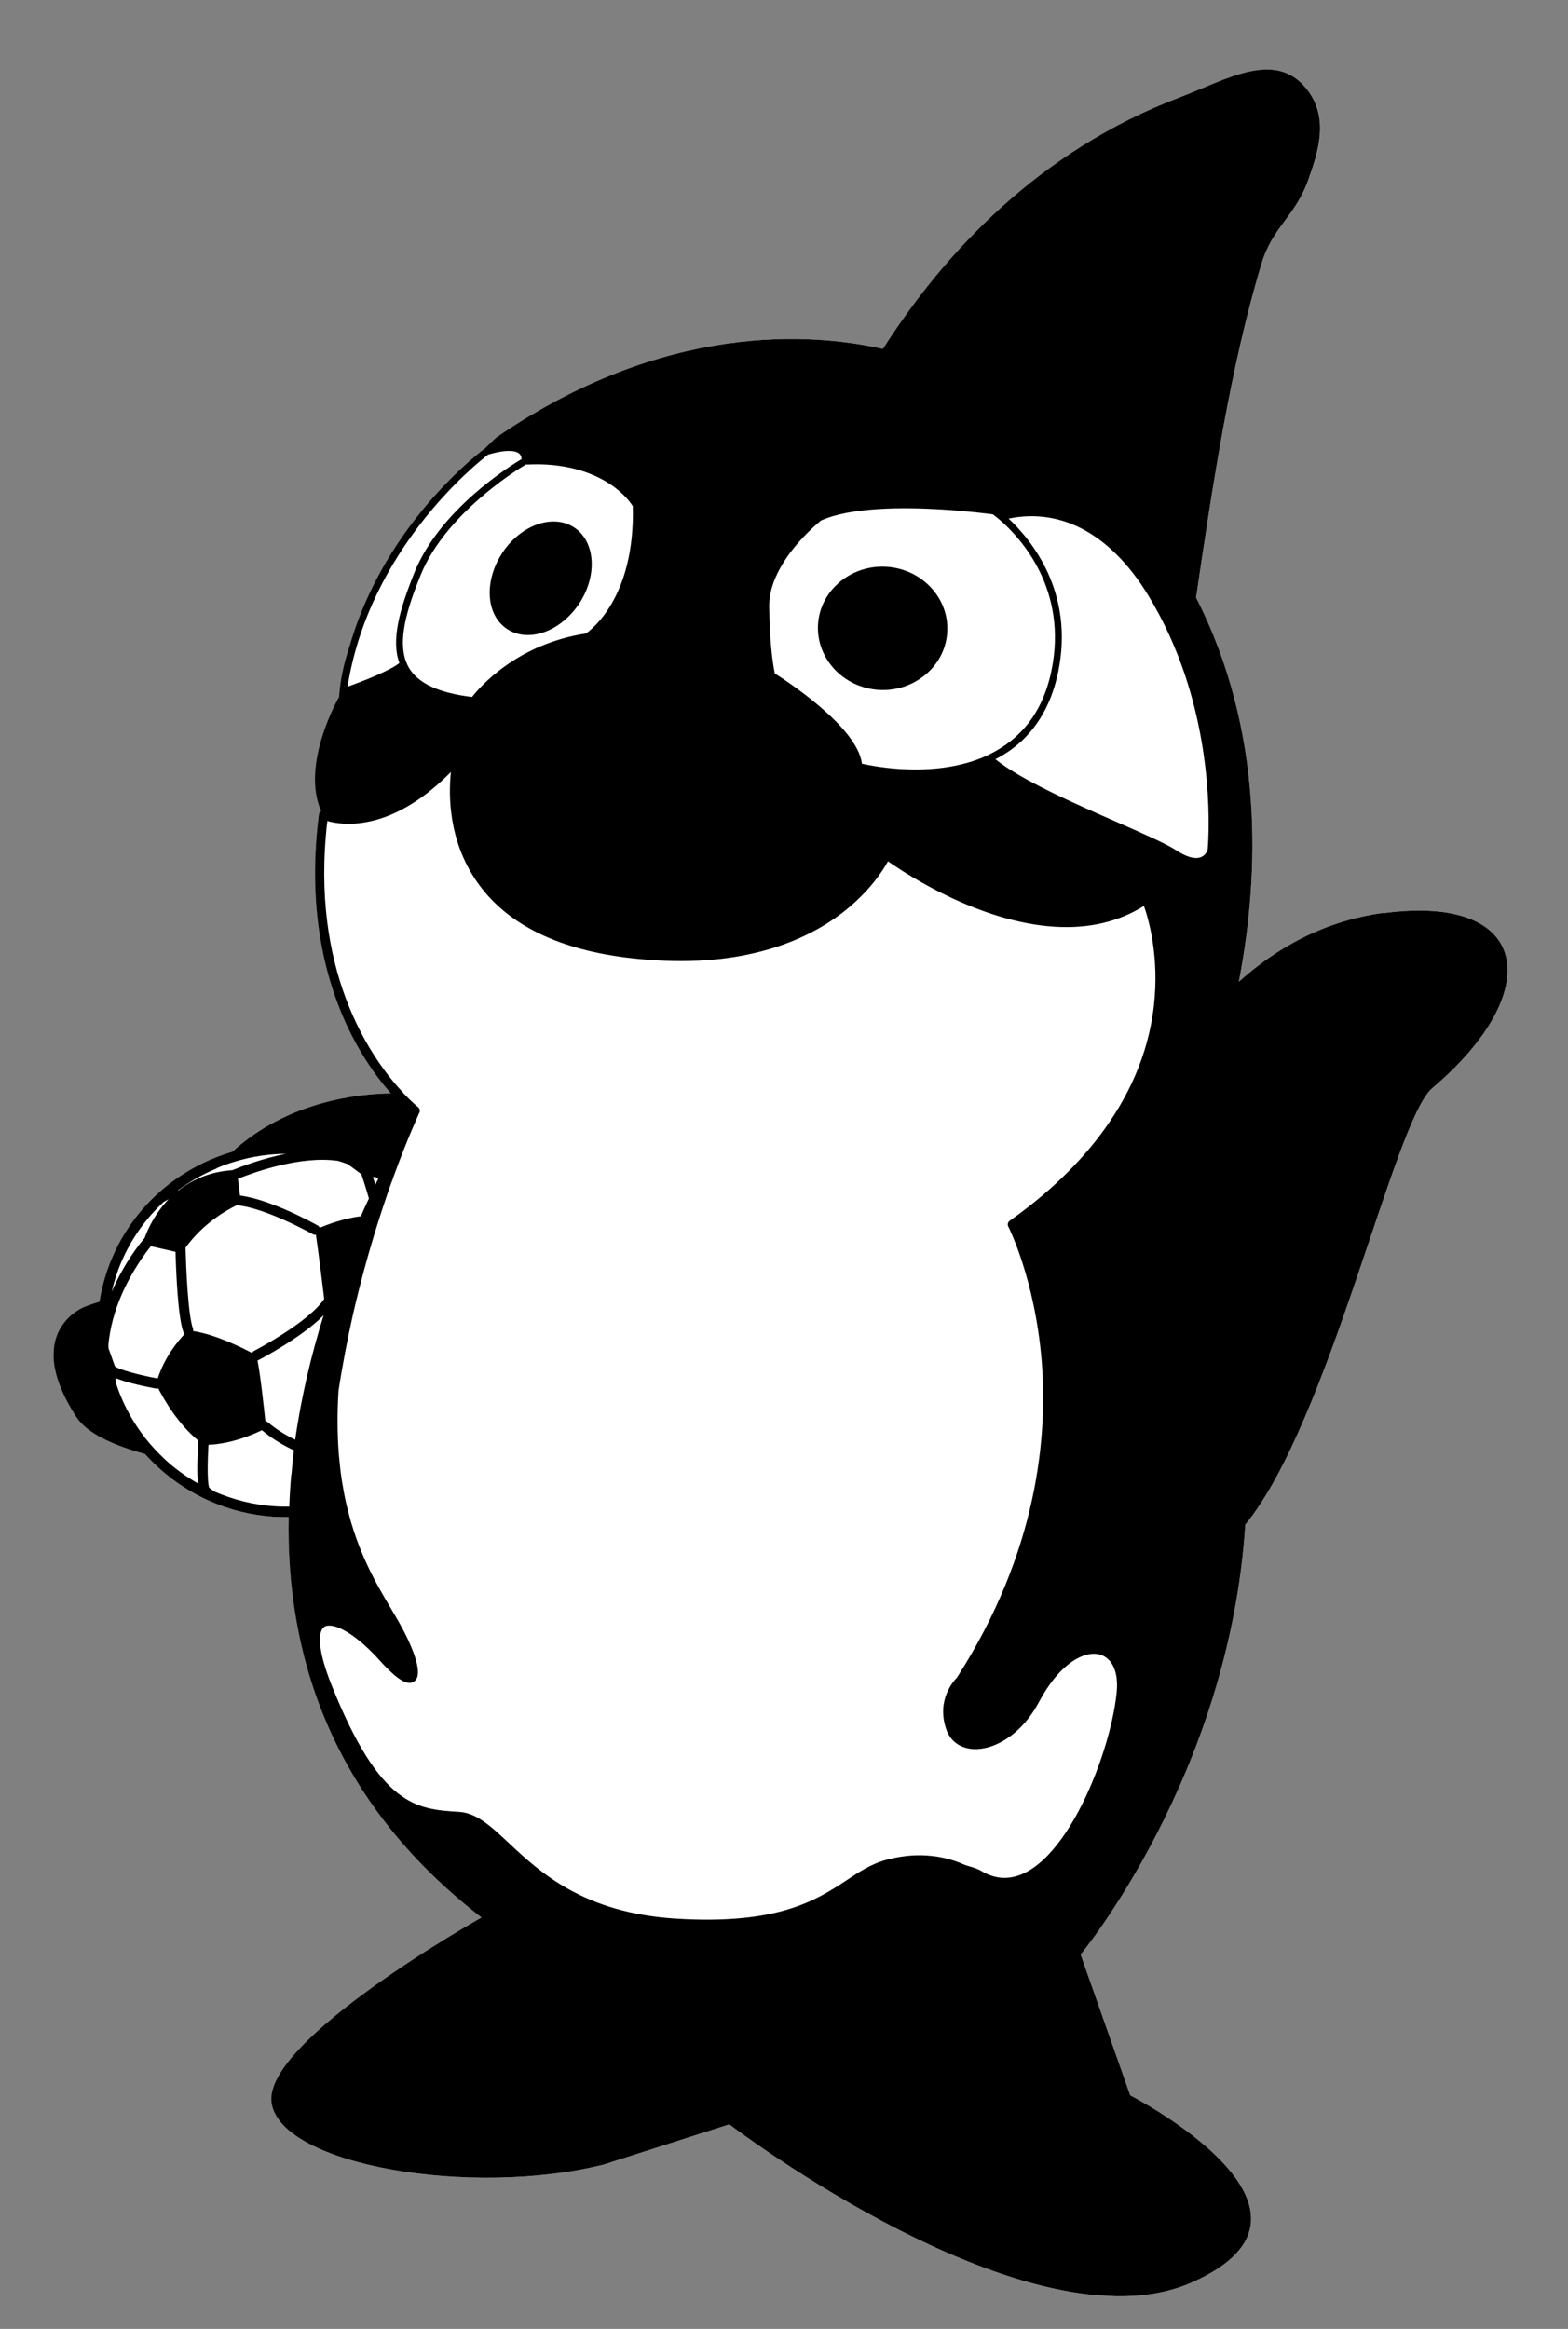 <svg width="101" height="150" viewBox="0 0 101 150" fill="none" xmlns="http://www.w3.org/2000/svg">
<rect x="0" y="0" width="101" height="150" fill="#808080" stroke="none"/>
<g clip-path="url(#clip0_552_5081)">
<path d="M89.147 58.794C85.281 59.308 82.204 61.069 79.797 63.232C81.15 56.22 81.407 47.068 77.042 38.489C78.119 31.175 79.278 23.609 81.253 16.997C81.971 14.597 83.44 13.926 84.288 11.572C84.977 9.655 85.599 7.573 84.215 5.776C82.187 3.16 79.041 5.116 76.022 6.262C66.904 9.707 60.808 16.323 56.882 22.473C52.245 21.428 42.81 20.754 31.993 28.165C31.993 28.165 31.711 28.424 31.245 28.88C31.245 28.88 24.872 33.511 22.541 41.565C22.169 42.674 21.92 43.781 21.852 44.88C21.852 44.88 19.341 49.215 20.697 52.246C20.618 52.289 20.556 52.371 20.55 52.466C19.659 59.392 21.339 64.269 22.904 67.142C23.691 68.578 24.519 69.666 25.186 70.42C23.12 70.445 18.552 70.917 14.984 74.178C14.722 74.258 14.45 74.346 14.188 74.444C11.15 75.57 8.731 77.78 7.383 80.674C6.911 81.691 6.589 82.755 6.418 83.839C5.855 84.013 5.456 84.169 5.456 84.169C5.456 84.169 1.325 85.742 4.943 91.29C5.63 92.34 7.353 93.102 9.356 93.653C11.457 95.997 14.42 97.492 17.681 97.692C17.994 97.711 18.299 97.71 18.603 97.71C18.435 106.497 21.279 115.972 31.027 123.503C31.027 123.503 16.867 131.45 17.505 135.465C18.145 139.47 30.368 141.541 38.872 139.419L46.976 136.825C46.976 136.825 66.372 151.652 76.801 146.995C87.23 142.337 72.801 134.957 72.801 134.957L69.608 125.888C69.608 125.888 79.185 114.331 80.212 98.198C85.642 91.579 89.791 72.176 92.251 70.092C99.647 63.831 98.585 57.565 89.146 58.812" fill="white"/>
<path d="M57.097 36.504C55.343 36.397 53.781 37.347 53.076 38.768C52.858 39.212 52.724 39.698 52.692 40.209C52.558 42.398 54.316 44.294 56.61 44.434C57.719 44.502 58.74 44.147 59.531 43.52C60.38 42.849 60.946 41.857 61.015 40.72C61.15 38.531 59.391 36.645 57.097 36.504Z" fill="black"/>
<path d="M32.355 35.615C31.788 36.474 31.5 37.455 31.548 38.371C31.595 39.315 31.996 40.072 32.663 40.512C33.011 40.743 33.402 40.871 33.839 40.898C35.08 40.974 36.442 40.183 37.302 38.885C38.497 37.085 38.356 34.889 36.994 33.978C36.646 33.748 36.255 33.619 35.819 33.592C34.577 33.516 33.215 34.307 32.355 35.605" fill="black"/>
<path d="M89.147 58.793C85.281 59.307 82.204 61.068 79.797 63.231C81.15 56.22 81.408 47.058 77.043 38.488C78.119 31.174 79.268 23.608 81.253 16.997C81.971 14.597 83.439 13.935 84.279 11.571C84.967 9.654 85.59 7.572 84.206 5.775C82.178 3.159 79.032 5.115 76.012 6.261C66.904 9.707 60.799 16.322 56.873 22.472C52.236 21.427 42.8 20.753 31.984 28.164C31.984 28.164 31.702 28.423 31.236 28.879C31.236 28.879 24.862 33.51 22.532 41.565C22.159 42.673 21.911 43.78 21.843 44.879C21.843 44.879 19.332 49.214 20.687 52.245C20.609 52.288 20.547 52.37 20.541 52.465C19.65 59.391 21.33 64.268 22.895 67.141C23.682 68.578 24.5 69.664 25.177 70.419C23.111 70.445 18.543 70.916 14.975 74.177C14.713 74.257 14.441 74.344 14.178 74.442C11.14 75.569 8.721 77.779 7.373 80.673C6.902 81.69 6.58 82.754 6.409 83.838C5.837 84.012 5.446 84.168 5.446 84.168C5.446 84.168 1.315 85.741 4.934 91.289C5.621 92.339 7.344 93.101 9.346 93.652C11.448 95.996 14.411 97.49 17.672 97.691C17.985 97.71 18.289 97.709 18.594 97.709C18.426 106.496 21.27 115.971 31.018 123.502C31.018 123.502 16.857 131.449 17.496 135.464C18.135 139.469 30.359 141.54 38.872 139.419L46.976 136.825C46.976 136.825 66.372 151.652 76.801 146.994C87.229 142.346 72.801 134.956 72.801 134.956L69.608 125.888C69.608 125.888 79.185 114.33 80.213 98.198C85.642 91.579 89.792 72.175 92.251 70.091C99.647 63.831 98.585 57.565 89.146 58.812M77.777 54.748C77.752 54.842 77.572 55.297 76.975 55.26C76.643 55.24 76.225 55.071 75.75 54.757C75.1 54.337 73.645 53.696 71.959 52.955C69.225 51.761 65.705 50.204 64.12 48.899C64.847 48.525 65.543 48.035 66.144 47.387C67.061 46.407 67.779 45.091 68.155 43.307C69.233 38.133 66.415 34.755 64.966 33.401C65.505 33.292 66.147 33.217 66.868 33.261C69.588 33.428 72.04 35.195 73.968 38.357C74.996 40.046 75.756 41.776 76.32 43.446C78.266 49.262 77.818 54.399 77.787 54.749M50.484 36.194C50.484 36.194 50.505 36.157 50.515 36.148C50.599 36.029 50.672 35.91 50.756 35.792C51.651 34.534 52.733 33.65 52.883 33.526C54.801 32.664 58.17 32.661 60.663 32.814C62.35 32.918 63.681 33.094 63.955 33.13C63.973 33.141 64 33.171 64.037 33.192C64.091 33.234 64.164 33.286 64.245 33.357C64.309 33.409 64.372 33.46 64.454 33.532C65.736 34.656 68.816 37.965 67.722 43.223C67.359 44.96 66.643 46.238 65.73 47.162C65.141 47.763 64.466 48.226 63.759 48.572C63.691 48.606 63.622 48.64 63.553 48.674C63.485 48.708 63.417 48.732 63.348 48.766C61.521 49.538 59.499 49.623 58.011 49.532C56.807 49.458 55.867 49.267 55.52 49.189C55.236 46.823 50.597 43.809 49.91 43.377C49.836 43.039 49.576 41.682 49.546 39.075C49.533 38.037 49.946 37.055 50.483 36.203M33.865 29.915C33.922 29.919 33.969 29.922 34.027 29.916C34.427 29.902 34.827 29.898 35.216 29.922C37.387 30.055 38.788 30.788 39.58 31.378C40.308 31.918 40.665 32.453 40.761 32.602C40.915 38.469 38.074 40.578 37.736 40.804C33.26 41.49 30.871 44.292 30.406 44.891C28.281 44.637 26.948 44.023 26.344 43.016C26.301 42.946 26.267 42.868 26.234 42.8C26.2 42.721 26.167 42.643 26.134 42.565C26.101 42.478 26.078 42.391 26.055 42.294C25.696 40.864 26.327 38.944 27.09 37.051C28.515 33.524 32.35 30.878 33.538 30.123C33.647 30.054 33.736 30.003 33.795 29.968C33.815 29.96 33.845 29.933 33.865 29.925M31.44 29.282C32.05 29.1 32.54 29.026 32.919 29.049C33.223 29.067 33.426 29.156 33.522 29.305C33.565 29.383 33.588 29.47 33.601 29.566C32.861 30.006 28.32 32.828 26.692 36.884C25.726 39.288 25.188 41.223 25.726 42.702C25.145 43.18 23.477 43.838 22.387 44.228C23.811 35.3 30.751 29.81 31.45 29.273M24.153 75.796C24.226 75.839 24.29 75.881 24.364 75.923C24.299 76.052 24.234 76.172 24.178 76.311C24.123 76.127 24.067 75.953 24.018 75.816L24.152 75.805L24.153 75.796ZM21.714 74.752C21.939 74.814 22.172 74.895 22.395 74.975L23.278 75.628C23.335 75.793 23.535 76.405 23.763 77.189C23.588 77.559 23.413 77.938 23.245 78.337C22.143 78.469 21.091 78.87 20.593 79.078C20.568 79.019 20.524 78.959 20.459 78.927C20.321 78.852 17.451 77.249 15.458 77.003L15.325 75.92C16.437 75.475 19.364 74.437 21.714 74.762M20.883 83.66C19.886 85.168 16.406 86.99 16.367 87.007C16.308 87.041 16.267 87.086 16.235 87.141C15.581 86.797 13.882 85.951 12.439 85.729C12.442 85.682 12.446 85.625 12.43 85.576C12.111 84.72 11.986 81.641 11.95 80.364C13.085 78.779 14.631 77.922 15.248 77.627C17.076 77.778 20.103 79.466 20.139 79.487C20.186 79.509 20.232 79.531 20.279 79.534C20.298 79.535 20.328 79.518 20.347 79.519C20.548 80.891 20.788 82.874 20.883 83.66ZM13.948 75.246C14.104 75.18 14.251 75.113 14.407 75.056C15.712 74.575 17.059 74.324 18.411 74.312C16.898 74.619 15.583 75.118 14.969 75.366C14.5 75.404 14.068 75.472 13.671 75.581C12.79 75.822 12.071 76.215 11.481 76.683C11.482 76.674 11.463 76.663 11.463 76.663C12.221 76.101 13.059 75.629 13.957 75.256M7.966 80.947C8.59 79.606 9.463 78.414 10.532 77.424C10.66 77.346 10.769 77.286 10.857 77.244C9.982 78.16 9.511 79.178 9.315 79.736C9.069 80.025 8 81.32 7.199 83.201C7.37 82.432 7.626 81.677 7.966 80.947ZM7.001 86.908C6.996 86.831 6.981 86.754 6.977 86.668C7.078 85.495 7.402 84.403 7.802 83.467C8.49 81.854 9.391 80.673 9.72 80.265L11.081 80.577L11.306 80.629C11.334 81.724 11.448 84.822 11.816 85.805C11.833 85.844 11.859 85.884 11.895 85.915C11.488 86.346 10.627 87.358 10.159 88.785C8.982 88.57 7.606 88.2 7.4 87.997L7.011 86.899L7.001 86.908ZM10.566 93.936C9.288 92.745 8.266 91.255 7.629 89.543C7.563 89.367 7.508 89.183 7.443 89.008L7.458 88.762C8.209 89.074 9.431 89.32 10.043 89.434C10.052 89.434 10.071 89.436 10.081 89.436C10.119 89.438 10.156 89.441 10.196 89.424C10.535 90.092 11.445 91.698 12.777 92.787C12.755 93.157 12.718 93.754 12.71 94.343C12.703 94.78 12.714 95.209 12.751 95.544C11.96 95.096 11.223 94.556 10.556 93.935M18.761 94.98C18.7 95.661 18.658 96.353 18.635 97.036C18.33 97.037 18.035 97.038 17.732 97.019C16.348 96.934 15.027 96.596 13.804 96.065L13.476 95.826C13.476 95.826 13.478 95.797 13.469 95.787C13.402 95.641 13.377 95.107 13.379 94.451C13.387 94.014 13.398 93.529 13.427 93.055C13.97 93.041 15.235 92.9 16.872 92.116C17.541 92.68 18.258 93.095 18.933 93.412C18.873 93.932 18.812 94.46 18.77 94.99M19.023 92.733C18.422 92.449 17.798 92.068 17.219 91.576C17.183 91.546 17.137 91.524 17.09 91.511C16.993 90.602 16.782 88.611 16.586 87.619C16.615 87.621 16.644 87.604 16.664 87.595C16.792 87.527 19.426 86.148 20.846 84.714C20.076 87.187 19.416 89.894 19.013 92.732M71.926 109.035C71.487 113.25 68.279 121.175 64.545 120.946C64.099 120.918 63.642 120.767 63.202 120.502C62.972 120.364 62.72 120.292 62.486 120.22C62.327 120.172 62.178 120.135 62.039 120.069C61.548 119.849 60.737 119.571 59.675 119.506C58.794 119.452 57.902 119.559 57.012 119.808C56.091 120.075 55.328 120.571 54.535 121.102C52.582 122.38 50.143 123.981 43.564 123.577C37.601 123.211 34.802 120.605 32.759 118.692C31.608 117.613 30.689 116.768 29.58 116.699C26.85 116.532 24.499 116.388 21.355 108.53C20.325 105.946 20.603 105.127 20.779 104.89C20.842 104.799 20.963 104.683 21.267 104.701C22.025 104.748 23.239 105.593 24.424 106.911C25.59 108.209 26.075 108.372 26.341 108.389C26.54 108.401 26.707 108.316 26.811 108.161C27.189 107.585 26.513 106.041 26.071 105.177C25.826 104.686 25.515 104.163 25.187 103.61C24.221 101.982 23.041 99.979 22.346 97.026C22.324 96.92 22.293 96.814 22.271 96.708C22.249 96.602 22.227 96.496 22.205 96.39C22.19 96.313 22.175 96.245 22.161 96.168C22.155 96.121 22.139 96.072 22.133 96.014C22.098 95.803 22.055 95.582 22.02 95.361C21.967 94.996 21.913 94.622 21.881 94.23C21.867 94.134 21.864 94.039 21.851 93.933C21.846 93.857 21.832 93.78 21.828 93.694C21.831 93.647 21.814 93.608 21.817 93.561C21.728 92.366 21.714 91.053 21.803 89.594C22.059 87.898 22.378 86.272 22.72 84.733C23.201 82.633 23.739 80.687 24.272 78.98C24.342 78.756 24.413 78.532 24.483 78.317C24.531 78.168 24.578 78.019 24.625 77.879C24.789 77.366 24.962 76.873 25.124 76.407C25.159 76.305 25.194 76.202 25.238 76.1C25.283 75.989 25.318 75.877 25.353 75.775C26.28 73.226 27.002 71.701 27.013 71.663C27.078 71.544 27.03 71.389 26.931 71.306C26.912 71.296 26.541 70.997 25.986 70.412C25.986 70.412 25.969 70.391 25.969 70.382C24.084 68.383 20.204 63.067 20.988 53.852C21.008 53.53 21.047 53.209 21.086 52.879C21.329 52.95 21.668 53.019 22.104 53.046C23.706 53.144 26.174 52.62 29.044 49.724C28.887 51.198 28.879 54.117 30.697 56.758C32.531 59.429 35.732 61.071 40.215 61.66C40.914 61.75 41.596 61.811 42.259 61.852C48.392 62.228 52.168 60.396 54.245 58.802C55.983 57.463 56.867 56.081 57.199 55.474C58.385 56.307 63.067 59.391 67.949 59.69C70.13 59.824 72.06 59.371 73.684 58.349C73.984 59.194 74.683 61.605 74.328 64.751C73.593 71.315 68.866 75.923 65.037 78.627C64.918 78.715 64.879 78.874 64.948 79.002C64.965 79.031 66.654 82.368 67.094 87.607C67.492 92.434 66.872 99.909 61.633 108.061C61.43 108.268 60.309 109.483 60.945 111.367C61.203 112.134 61.84 112.601 62.684 112.653C63.945 112.73 65.751 111.823 66.923 109.622C68.192 107.246 69.629 106.46 70.558 106.517C70.928 106.539 71.251 106.702 71.491 106.983C71.863 107.424 72.019 108.147 71.928 109.007" fill="black"/>
</g>
<defs>
<clipPath id="clip0_552_5081">
<rect width="91.972" height="143.762" fill="white" transform="translate(8.8) rotate(3.51)"/>
</clipPath>
</defs>
</svg>
